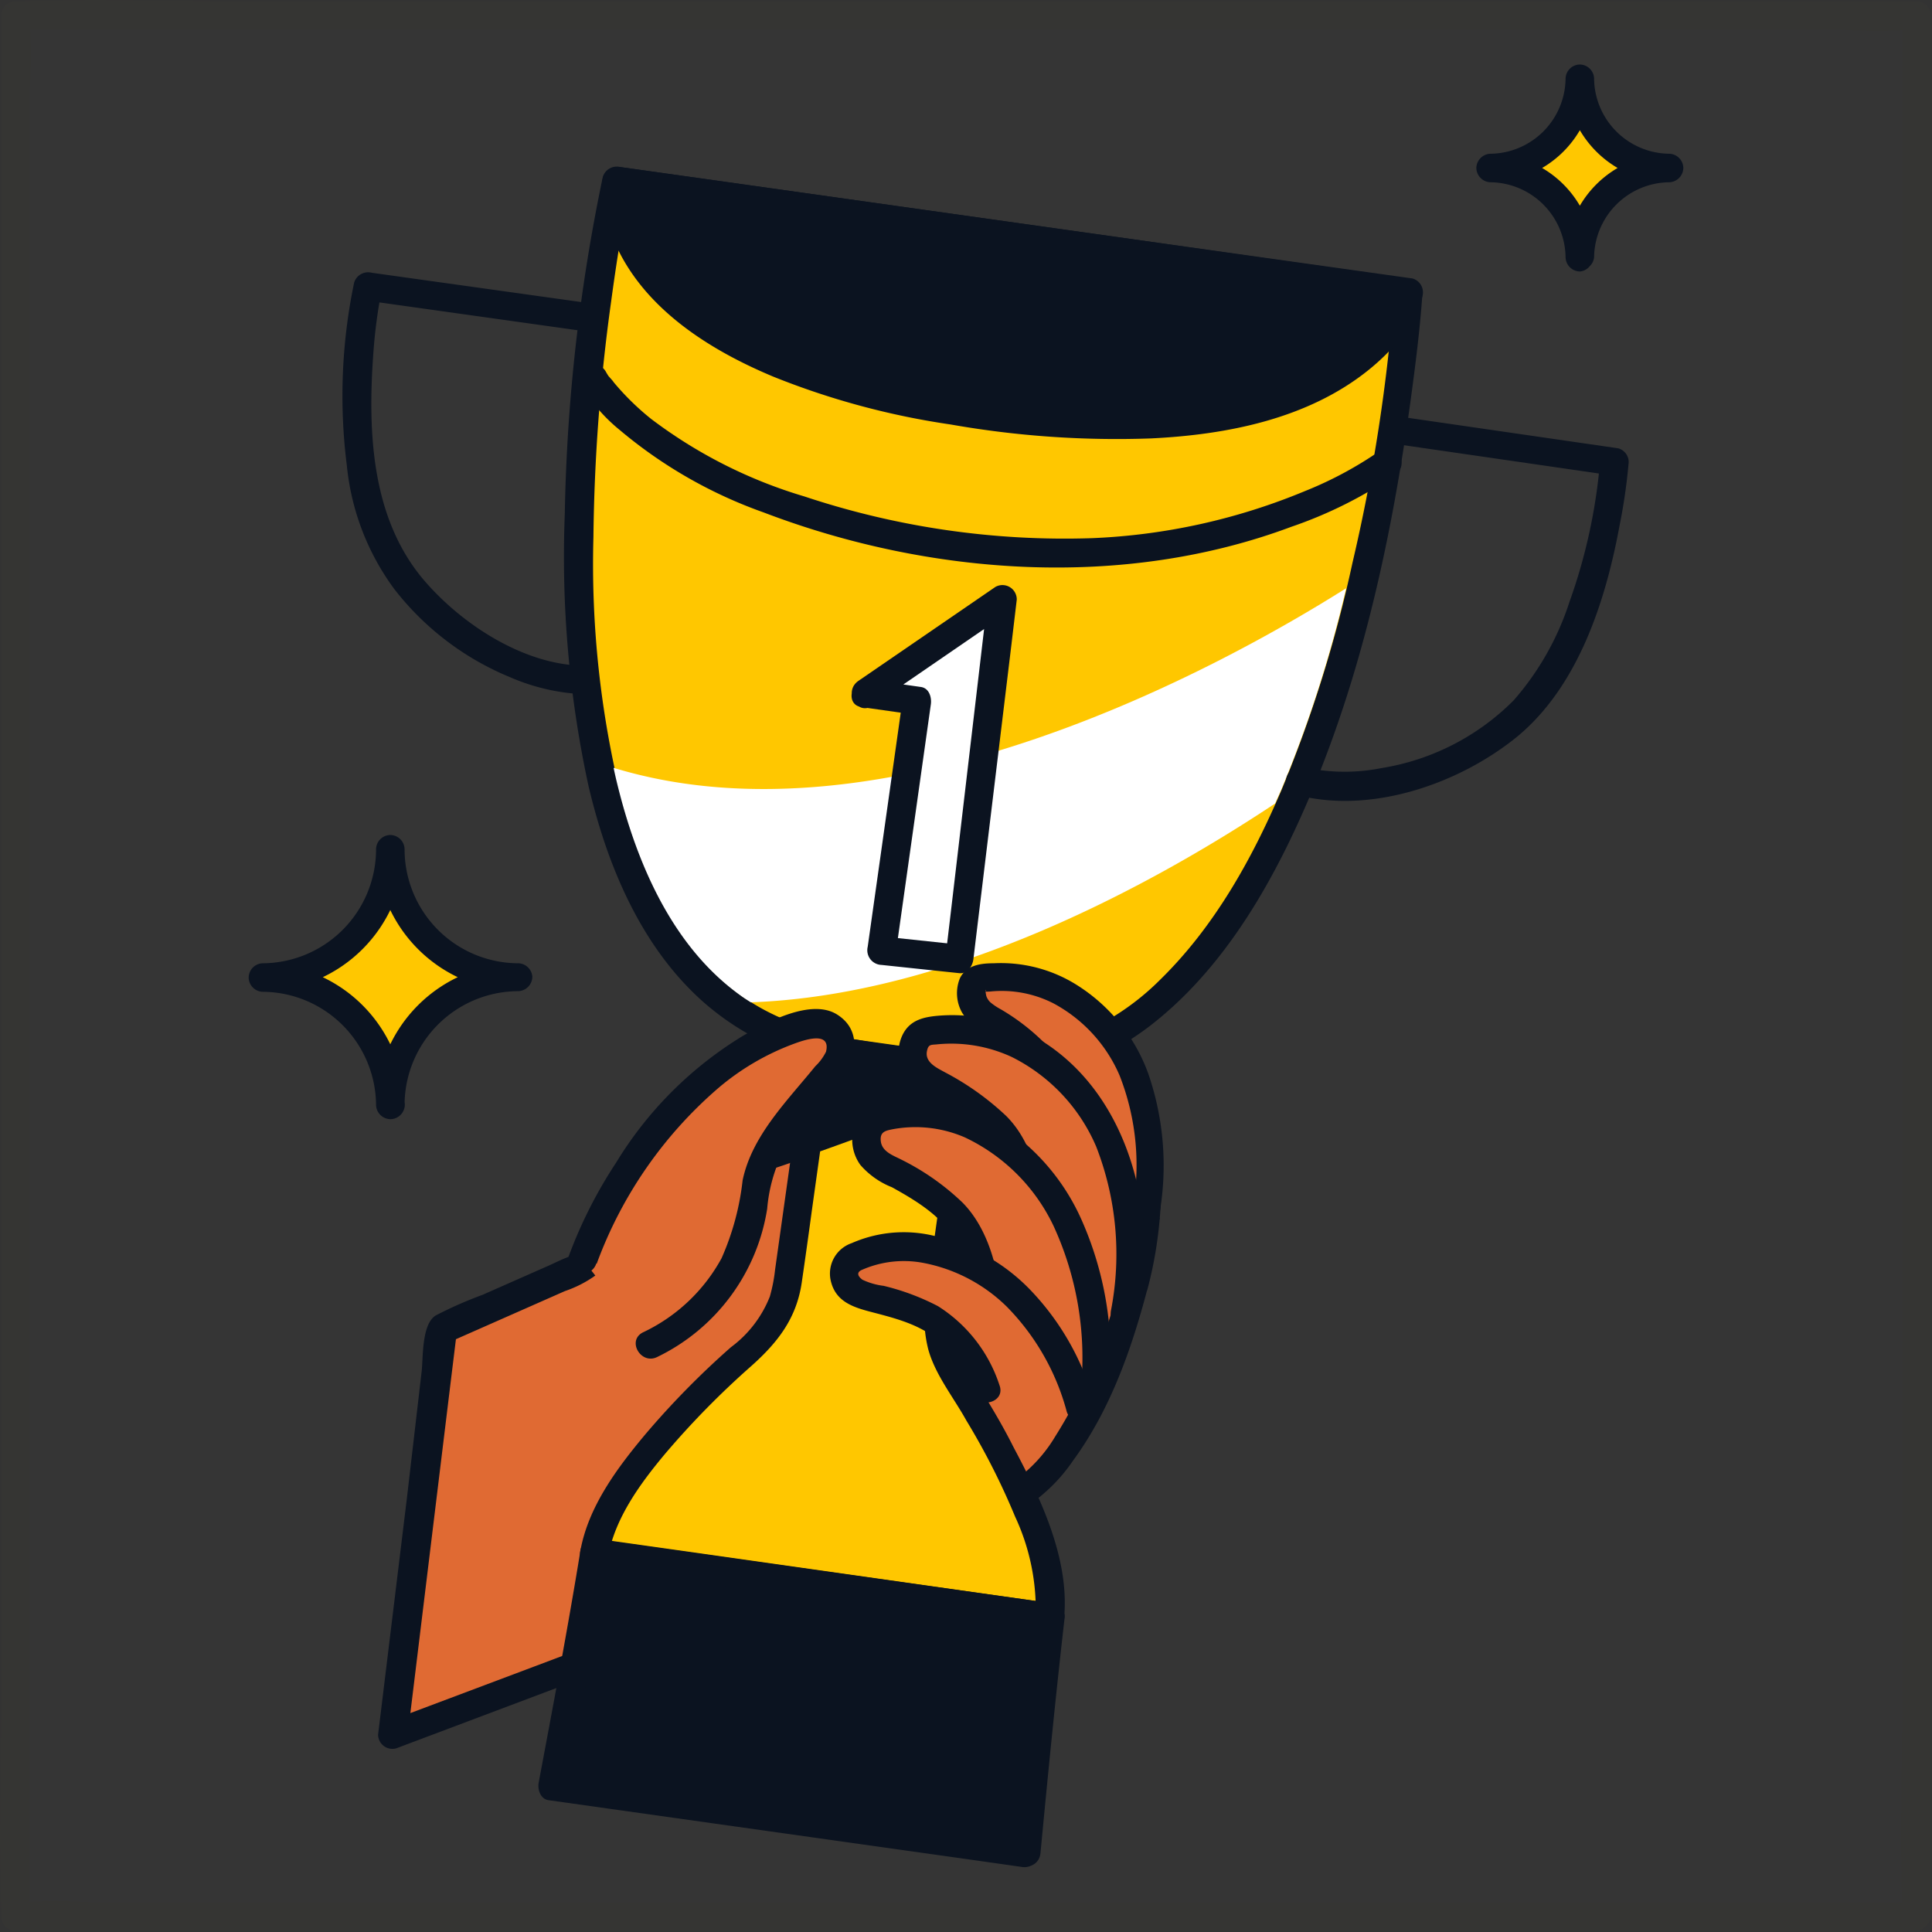 <svg xmlns="http://www.w3.org/2000/svg" viewBox="0 0 152.43 152.43"><rect x="0" y="0" width="152.43" height="152.43" fill="#333333" stroke="none"/><defs><style>.cls-2{fill:#fff}.cls-3{fill:#ffc700}.cls-4{fill:#e06a33}.cls-5{fill:#0b1320}</style></defs><g id="Layer_2" data-name="Layer 2"><g id="Layer_1-2" data-name="Layer 1"><g style="opacity:.01"><path class="cls-2" d="M1.21 1.21h150v150h-150z"/><path class="cls-3" d="M151.21 150.09H7.28a43.18 43.18 0 0 0-5.8 0h-.27l1.13 1.12V7.28a44.9 44.9 0 0 0 0-5.8 2.43 2.43 0 0 1 0-.27L1.21 2.34h143.94a44.9 44.9 0 0 0 5.8 0h.26l-1.12-1.13V132.8c0 6-.2 12.11 0 18.15v.26a1.13 1.13 0 0 0 2.25 0V19.63c0-6 .2-12.12 0-18.15v-.27a1.15 1.15 0 0 0-1.13-1.12H19.63c-6 0-12.12-.2-18.15 0h-.27A1.14 1.14 0 0 0 .09 1.21V132.8c0 6-.2 12.11 0 18.15v.26a1.14 1.14 0 0 0 1.12 1.13H132.8c6 0 12.11.2 18.15 0h.26a1.13 1.13 0 0 0 0-2.25Z"/></g><path class="cls-4" d="M89.41 101.47c-2.71 10.4-6.49 14.68-8.83 16.4a6.22 6.22 0 0 1-2.11 1.13L63 124.81l-32 12.05 3.9-32.06 11-4.85s8.7-7.85 12.1-8.21a35.39 35.39 0 0 0 5.75-1.69c4.26-1.48 9.67-3.59 12.92-4.87l2.8-1.18 4.32.66a8.2 8.2 0 0 1 5.77 3.67 4.28 4.28 0 0 1 .66 1.67 30.45 30.45 0 0 1-.81 11.47Z"/><path class="cls-5" d="M88.32 101.17a39.57 39.57 0 0 1-5.07 12.17 11.45 11.45 0 0 1-5.09 4.56l-13 4.91-23 8.67-11.41 4.29 1.42 1.09 3.41-28 .49-4-.55 1 9.06-4a9.14 9.14 0 0 0 2.37-1.21c1.34-1.14 2.66-2.28 4-3.37a30.75 30.75 0 0 1 5.92-3.93 12.58 12.58 0 0 1 2.43-.63A53.25 53.25 0 0 0 64.36 91c3.43-1.2 6.82-2.5 10.2-3.82 1.48-.57 3-1.16 4.43-1.75a2.08 2.08 0 0 0 .63-.25c.23-.23-.3 0-.41-.05.16.14.76.11 1 .15 2.53.38 5.29.5 7.28 2.32a4.9 4.9 0 0 1 1.69 2.81 23.73 23.73 0 0 1 .17 3.48 31.45 31.45 0 0 1-1 7.28 1.13 1.13 0 0 0 2.17.6 32.57 32.57 0 0 0 1-10.9 8.07 8.07 0 0 0-5.21-6.65 23.12 23.12 0 0 0-5.35-1.1 5.44 5.44 0 0 0-1.81-.12A20.89 20.89 0 0 0 76 84.2q-4.36 1.72-8.78 3.37a62.17 62.17 0 0 1-9 3c-3.81.78-6.93 3.4-9.9 5.8-1.08.87-2.11 1.8-3.18 2.69-.24.2 0 0 .08-.05-.12.05-.23.11-.35.15-.56.2-1.11.49-1.66.73l-5.14 2.27a31.82 31.82 0 0 0-3.68 1.62c-1.12.67-1 3.26-1.12 4.4l-1.17 10.05-2.27 18.63a1.13 1.13 0 0 0 1.43 1.08l26.4-9.94c7-2.64 14-5.32 21-7.91a13.24 13.24 0 0 0 6-4.85c2.93-4 4.61-8.77 5.85-13.48a1.13 1.13 0 0 0-2.19-.59Z"/><path class="cls-3" d="M74.44 84.12c32.31 4.55 36.65-61.06 36.65-61.06l-62.45-8.8S34.7 78.53 67 83.08Z"/><path class="cls-5" d="M74.14 85.21A21.85 21.85 0 0 0 90.65 81c4.86-3.72 8.34-9 11-14.45 5.3-10.9 8-23 9.65-35 .38-2.8.74-5.62.93-8.44a1.13 1.13 0 0 0-.83-1.09L90.26 19l-33.64-4.74-7.68-1.08a1.15 1.15 0 0 0-1.38.78 141.59 141.59 0 0 0-3 26.6A85.35 85.35 0 0 0 46.43 62c1.47 6.24 4.1 12.62 9 17A21.19 21.19 0 0 0 65 83.85c3 .66 6.13.93 9.18 1.36 1.41.2 2-2 .6-2.17-5.64-.8-11.51-1.07-16.3-4.49-5-3.61-7.82-9.59-9.41-15.42a77.15 77.15 0 0 1-2.25-20.76 145.42 145.42 0 0 1 1.39-18.53c.42-3.1.9-6.22 1.56-9.28l-1.38.79 21.13 3 33.64 4.74 7.67 1.08-.83-1.11a138.48 138.48 0 0 1-3.29 21.33 103.85 103.85 0 0 1-5.59 17.91c-2.32 5.44-5.3 10.81-9.59 15A20 20 0 0 1 74.74 83c-1.42-.15-2.03 2-.6 2.21Z"/><path class="cls-2" d="M101.09 62.3a100.44 100.44 0 0 0 5.12-15.89C96.44 52.57 70 67.17 48.41 60.58c.18.86.39 1.7.62 2.55 1.59 5.83 4.36 11.81 9.41 15.42.26.19.53.36.8.53 15.85-.57 31.85-9.37 41.37-15.69.16-.39.33-.73.48-1.09Z"/><path class="cls-5" d="m109.89 35 17.17 2.49-.82-1.08a43.72 43.72 0 0 1-2.41 11.07 22.09 22.09 0 0 1-4.41 7.78A18.94 18.94 0 0 1 109 60.6a14.89 14.89 0 0 1-6.2-.08 1.13 1.13 0 0 0-.6 2.17c5.93 1.6 12.91-.84 17.49-4.56 4.85-4 7-10.76 8.09-16.67a44.44 44.44 0 0 0 .72-5 1.13 1.13 0 0 0-.83-1.09l-17.17-2.49c-1.42-.21-2 2-.6 2.17ZM47.06 24l-17.73-2.48a1.15 1.15 0 0 0-1.39.78 43.71 43.71 0 0 0-.57 14.47 19.64 19.64 0 0 0 3.75 9.72 22.27 22.27 0 0 0 9.1 6.93A16.33 16.33 0 0 0 46 54.77a1.13 1.13 0 0 0 0-2.25c-4.56-.07-9.32-3.1-12.32-6.48C29.27 41.1 29 34.1 29.46 27.81a40.74 40.74 0 0 1 .65-4.91l-1.38.79 17.73 2.49c1.42.2 2-2 .6-2.17ZM48.64 14.26s-1.87 14.16 28.6 18.45 33.85-9.65 33.85-9.65Z"/><path class="cls-5" d="M47.52 14.26a10.39 10.39 0 0 0 1.34 5.63c2.43 4.78 7.37 7.83 12.16 9.83A61.1 61.1 0 0 0 75 33.49a75.44 75.44 0 0 0 15.81 1.1c6-.29 12.35-1.54 17.13-5.37 1.8-1.44 3.71-3.54 4.29-5.86a1.14 1.14 0 0 0-.79-1.39L90.26 19l-33.64-4.74-7.68-1.08c-1.41-.2-2 2-.59 2.17l21.13 3 33.64 4.74 7.67 1.08-.79-1.41a1.52 1.52 0 0 1-.12.36c-.15.25-.08.21-.06.16l-.27.57a10.23 10.23 0 0 1-2.23 2.88c-3.68 3.51-9 4.9-13.94 5.41a63.72 63.72 0 0 1-13.94-.27 71.8 71.8 0 0 1-14.71-3.14c-5-1.68-10.46-4.32-13.36-9a10.52 10.52 0 0 1-1.56-4c-.06-.37 0 .14 0-.16V14.7a2.57 2.57 0 0 1 0-.48c.19-1.39-2.11-1.38-2.29.04Z"/><path class="cls-5" d="M45.9 30.49a13.33 13.33 0 0 0 3 3.44 36.55 36.55 0 0 0 11.35 6.5c13.09 5 28.39 6.09 41.64 1.13a34 34 0 0 0 8.22-4.12c1.15-.85 0-2.8-1.14-1.94a29.74 29.74 0 0 1-6 3.24 48.92 48.92 0 0 1-16.82 3.72 65 65 0 0 1-22.68-3.29 37.85 37.85 0 0 1-12.1-6.12 20.59 20.59 0 0 1-2.84-2.76c-.26-.31 0 0-.22-.28l-.31-.35c-.06-.1-.13-.2-.18-.3-.69-1.28-2.63-.14-1.94 1.13ZM76.72 84.45l-.1.73c-3.25 1.28-8.62 3.39-12.92 4.87l1-7.29Z"/><path class="cls-5" d="m75.63 84.15-.1.73.79-.79C72 85.78 67.74 87.45 63.4 89l1.38 1.39 1-7.29-1.38.78 10.48 1.48 1.51.21a1.16 1.16 0 0 0 1.38-.78 1.14 1.14 0 0 0-.77-1.43l-10.47-1.48-1.53-.21c-.54-.07-1.29.13-1.39.79l-1 7.29c-.11.77.48 1.7 1.39 1.38 4.34-1.51 8.63-3.18 12.92-4.87.33-.13.73-.38.78-.78l.1-.73a1.17 1.17 0 0 0-.8-1.39 1.14 1.14 0 0 0-1.37.79Z"/><path class="cls-3" d="M82.88 127.61 63 124.81l-16.1-2.26c1-5.71 8.66-13 12.56-16.37a8 8 0 0 0 2.68-4.94l1.56-11.19c4.26-1.48 9.67-3.59 12.92-4.87l-2.5 17.75a8 8 0 0 0 1.21 5.49 71.35 71.35 0 0 1 5.25 9.45c1.53 3.42 2.61 6.97 2.3 9.74Z"/><path class="cls-5" d="m83.18 126.52-28.19-4-7.8-1.1.78 1.39c.57-3.08 2.57-5.8 4.54-8.15a67.35 67.35 0 0 1 6.75-6.87c2.09-1.86 3.59-3.77 4-6.63q.41-2.81.79-5.63l.73-5.22-.78.78c4.34-1.52 8.63-3.18 12.92-4.87l-1.39-1.38L73.82 97c-.25 1.8-.51 3.6-.76 5.4a10 10 0 0 0 .18 4.07c.55 2 2 3.79 3 5.6a55.73 55.73 0 0 1 3.85 7.59 17.33 17.33 0 0 1 1.62 7.94c-.13 1.44 2.12 1.43 2.25 0 .42-4.66-1.87-9.42-4-13.43-1-2-2.18-3.91-3.38-5.79a7.79 7.79 0 0 1-1.44-5.24c.46-4.22 1.19-8.43 1.78-12.63l.71-5c.11-.75-.48-1.74-1.38-1.39C72 85.78 67.74 87.44 63.4 89a1.14 1.14 0 0 0-.79.79l-1.46 10.4a12.57 12.57 0 0 1-.41 2.1 9.13 9.13 0 0 1-3.07 4 66.34 66.34 0 0 0-6.75 6.87c-2.21 2.64-4.48 5.68-5.12 9.14a1.14 1.14 0 0 0 .79 1.38l29.08 4.09 6.91 1c1.42.12 2.03-2.05.6-2.25Z"/><path class="cls-5" d="M81 146.21 43.58 141s2-10.71 3.31-18.41l36 5.07C82 135.37 81 146.21 81 146.21Z"/><path class="cls-5" d="m81.27 145.13-32.75-4.61-4.64-.66.79 1.39c1.15-6.13 2.27-12.26 3.31-18.41l-1.39.79 31.56 4.44 4.43.62-.83-1.08c-.71 6.19-1.32 12.4-1.91 18.6-.13 1.44 2.12 1.44 2.25 0 .59-6.2 1.2-12.41 1.91-18.6a1.13 1.13 0 0 0-.83-1.09l-31.55-4.44-4.43-.62a1.13 1.13 0 0 0-1.38.78c-1 6.15-2.16 12.28-3.31 18.41-.1.54.14 1.29.78 1.38L76 146.64l4.64.66c1.45.2 2.06-1.97.63-2.17Z"/><path class="cls-4" d="M46 99.41s5.36-15.25 17.82-18.61a1.94 1.94 0 0 1 1.12 0 2.06 2.06 0 0 1 .7 3.49l-4.09 5a9.48 9.48 0 0 0-2 5 14.36 14.36 0 0 1-8.25 11.83"/><path class="cls-5" d="M47.08 99.7a33.49 33.49 0 0 1 9.67-13.92 19.81 19.81 0 0 1 5.84-3.41c.73-.27 3-1.11 2.58.61a4.08 4.08 0 0 1-.85 1.15c-2.21 2.73-5 5.47-5.73 9a20.79 20.79 0 0 1-1.66 6.14 13.72 13.72 0 0 1-6.2 5.85c-1.3.65-.16 2.59 1.13 1.94a15.69 15.69 0 0 0 8.67-11.7 12.37 12.37 0 0 1 1.07-4.1 12.12 12.12 0 0 1 1.39-2c1.09-1.35 2.16-2.72 3.27-4 1.3-1.55 1.82-3.94-.22-5.22s-5.52.59-7.43 1.69a29.86 29.86 0 0 0-10 10 36.11 36.11 0 0 0-3.73 7.36c-.48 1.36 1.69 2 2.17.59Z"/><path class="cls-4" d="M90.33 95.8c1.26-5.57-1.07-11.52-1.07-11.52-4.2-8.1-10.42-7.28-11.86-7.08-.56.06-.75.48-.77 1a2.43 2.43 0 0 0 1.25 2.18c1.57.91 4.66 2.93 5.33 5.11a15.66 15.66 0 0 1 .63 5.51"/><path class="cls-5" d="M91.42 96.1a22.24 22.24 0 0 0-.82-11.38 13.81 13.81 0 0 0-5.63-7A11.25 11.25 0 0 0 78.4 76c-1 0-2.15.14-2.66 1.17a3.12 3.12 0 0 0 .17 2.73 4.85 4.85 0 0 0 2 1.79c1.54 1 3.51 2.22 4.19 4a12.32 12.32 0 0 1 .62 5.31c-.15 1.44 2.11 1.43 2.25 0 .28-2.86-.25-6.22-2.24-8.38a17 17 0 0 0-3.79-3 4.74 4.74 0 0 1-.79-.53 1.22 1.22 0 0 1-.33-.5 2.52 2.52 0 0 1-.07-.48c.23.16-.62.08-.08.12a3.13 3.13 0 0 0 .44 0 9 9 0 0 1 5 .93 11.67 11.67 0 0 1 5.23 5.71 19.33 19.33 0 0 1 1 10.61c-.3 1.41 1.87 2 2.17.6Z"/><path class="cls-4" d="M88.72 103.63c1.51-6.68-1.29-13.81-1.29-13.81-5-9.7-12.48-8.69-14.21-8.48a1.33 1.33 0 0 0-1.09.93 2.4 2.4 0 0 0 1.19 3c2.13 1.1 6.08 3.46 6.87 6a18.62 18.62 0 0 1 .75 6.66"/><path class="cls-5" d="M89.81 103.93C91.48 96.09 89.22 86.37 82 82a13.36 13.36 0 0 0-7.73-1.88c-1.28.09-2.49.29-3.09 1.59a3.42 3.42 0 0 0 .15 3.08 5.31 5.31 0 0 0 2.31 1.88c1.93 1.08 4.48 2.52 5.4 4.64a14.21 14.21 0 0 1 .8 6.6c-.14 1.44 2.11 1.43 2.25 0 .33-3.36-.24-7.41-2.71-9.87a21.65 21.65 0 0 0-4.83-3.44c-.65-.36-1.64-.8-1.4-1.74.11-.47.32-.42.75-.46a11.34 11.34 0 0 1 5.94 1 14.09 14.09 0 0 1 6.65 7.07 23.37 23.37 0 0 1 1.17 12.89c-.3 1.41 1.86 2 2.17.6Z"/><path class="cls-3" d="M124.65 20.29a7 7 0 0 0-7-7 7 7 0 0 0 7-7 7 7 0 0 0 7 7 7 7 0 0 0-7 7Z"/><path class="cls-5" d="m124.65 19.17 1.12 1.12a8.26 8.26 0 0 0-8.16-8.16l1.12 1.12-1.12 1.13a8.27 8.27 0 0 0 8.16-8.17l-1.12 1.13-1.13-1.13a8.28 8.28 0 0 0 8.17 8.17l-1.13-1.13 1.13-1.12a8.27 8.27 0 0 0-8.17 8.16 1.13 1.13 0 0 0 2.25 0 6 6 0 0 1 5.92-5.91 1.15 1.15 0 0 0 1.12-1.13 1.14 1.14 0 0 0-1.12-1.12 6 6 0 0 1-5.92-5.92 1.14 1.14 0 0 0-1.12-1.12 1.14 1.14 0 0 0-1.13 1.12 6 6 0 0 1-5.91 5.92 1.15 1.15 0 0 0-1.13 1.12 1.15 1.15 0 0 0 1.13 1.13 6 6 0 0 1 5.91 5.91 1.15 1.15 0 0 0 1.13 1.13 1.13 1.13 0 0 0 0-2.25Z"/><path class="cls-3" d="M30.79 87.12a10.05 10.05 0 0 0-10-10.05 10.05 10.05 0 0 0 10-10.07 10.05 10.05 0 0 0 10.06 10 10.05 10.05 0 0 0-10.06 10.12Z"/><path class="cls-5" d="m30.79 86 1.13 1.12A11.32 11.32 0 0 0 20.74 76l1.13 1.12-1.13 1.08A11.33 11.33 0 0 0 31.92 67l-1.13 1.13L29.67 67a11.32 11.32 0 0 0 11.18 11.2l-1.13-1.13L40.85 76a11.31 11.31 0 0 0-11.18 11.12 1.13 1.13 0 0 0 2.25 0 9 9 0 0 1 8.93-8.92A1.15 1.15 0 0 0 42 77.07 1.14 1.14 0 0 0 40.85 76a9 9 0 0 1-8.93-9 1.14 1.14 0 0 0-1.13-1.12A1.14 1.14 0 0 0 29.67 67a9 9 0 0 1-8.93 9 1.14 1.14 0 0 0-1.12 1.12 1.14 1.14 0 0 0 1.12 1.13 9 9 0 0 1 8.93 8.92 1.15 1.15 0 0 0 1.12 1.13 1.13 1.13 0 0 0 0-2.3Z"/><path class="cls-2" d="m68.26 54.71 10.79-7.4-3.37 28.35-6.13-.66 2.78-19.72-4.07-.57z"/><path class="cls-5" d="m68.83 55.68 10.78-7.4-1.69-1L75 72.12l-.42 3.54 1.13-1.13-6.13-.65 1.08 1.42 2.78-19.72c.08-.54-.12-1.29-.79-1.38l-4.06-.58c-1.42-.2-2 2-.6 2.17l4.07.58-.82-1.37-2.78 19.7a1.16 1.16 0 0 0 1.09 1.43l6.13.65c.65.07 1.06-.57 1.12-1.12l3-24.81.42-3.54a1.13 1.13 0 0 0-1.69-1l-10.79 7.4c-1.24.84-.11 2.79 1.09 1.97Z"/><path class="cls-4" d="M86.38 109.59c.94-6.94-2.54-14-2.54-14-6-9.45-12.49-7.84-14.23-7.48a1.47 1.47 0 0 0-1 .78 2.36 2.36 0 0 0 1.14 3.15c2.07 1 5.8 3.14 6.81 5.64a19.17 19.17 0 0 1 1.37 6.72"/><path class="cls-5" d="M87.51 109.59a26.68 26.68 0 0 0-2.17-13.33A17.22 17.22 0 0 0 78 88.19a12 12 0 0 0-7.75-1.31c-1.4.23-2.56.78-2.93 2.3a3.4 3.4 0 0 0 .56 2.73 6.4 6.4 0 0 0 2.49 1.76c2 1.11 4.36 2.51 5.25 4.74a16 16 0 0 1 1.17 6 1.13 1.13 0 0 0 2.25 0c0-3.23-.77-7.16-3.09-9.52a19.45 19.45 0 0 0-4.8-3.38c-.65-.34-1.58-.63-1.66-1.5-.07-.71.37-.8.91-.91a9.8 9.8 0 0 1 5.73.64 14.7 14.7 0 0 1 7 7 24.9 24.9 0 0 1 2.15 12.86c-.18 1.44 2.07 1.42 2.25 0Z"/><path class="cls-4" d="M85.26 111c-1.22-5.23-5.62-9.32-5.62-9.32-6.86-5.14-11.39-3-12.53-2.24a1.11 1.11 0 0 0-.48 1.14 1.94 1.94 0 0 0 1.56 1.65c1.75.39 5.35 1.34 6.82 2.93a14.59 14.59 0 0 1 2.8 4.44"/><path class="cls-5" d="M86.34 110.69a20.76 20.76 0 0 0-4.9-8.76 15 15 0 0 0-7.24-4.29 10.2 10.2 0 0 0-7 .44 2.54 2.54 0 0 0-1.69 2.79c.35 2 2.09 2.34 3.72 2.77s3.7 1 4.95 2.3a12.8 12.8 0 0 1 1.91 2.7 11 11 0 0 1 .6 1.25c.5 1.35 2.67.77 2.17-.59a11.63 11.63 0 0 0-4.86-6.25 18.71 18.71 0 0 0-4.28-1.6 5.46 5.46 0 0 1-1.67-.48c-.41-.3-.46-.59-.07-.77a8.22 8.22 0 0 1 4.92-.55 12.8 12.8 0 0 1 6.53 3.44 18.65 18.65 0 0 1 4.71 8.2c.34 1.41 2.51.81 2.17-.6Z"/></g></g></svg>